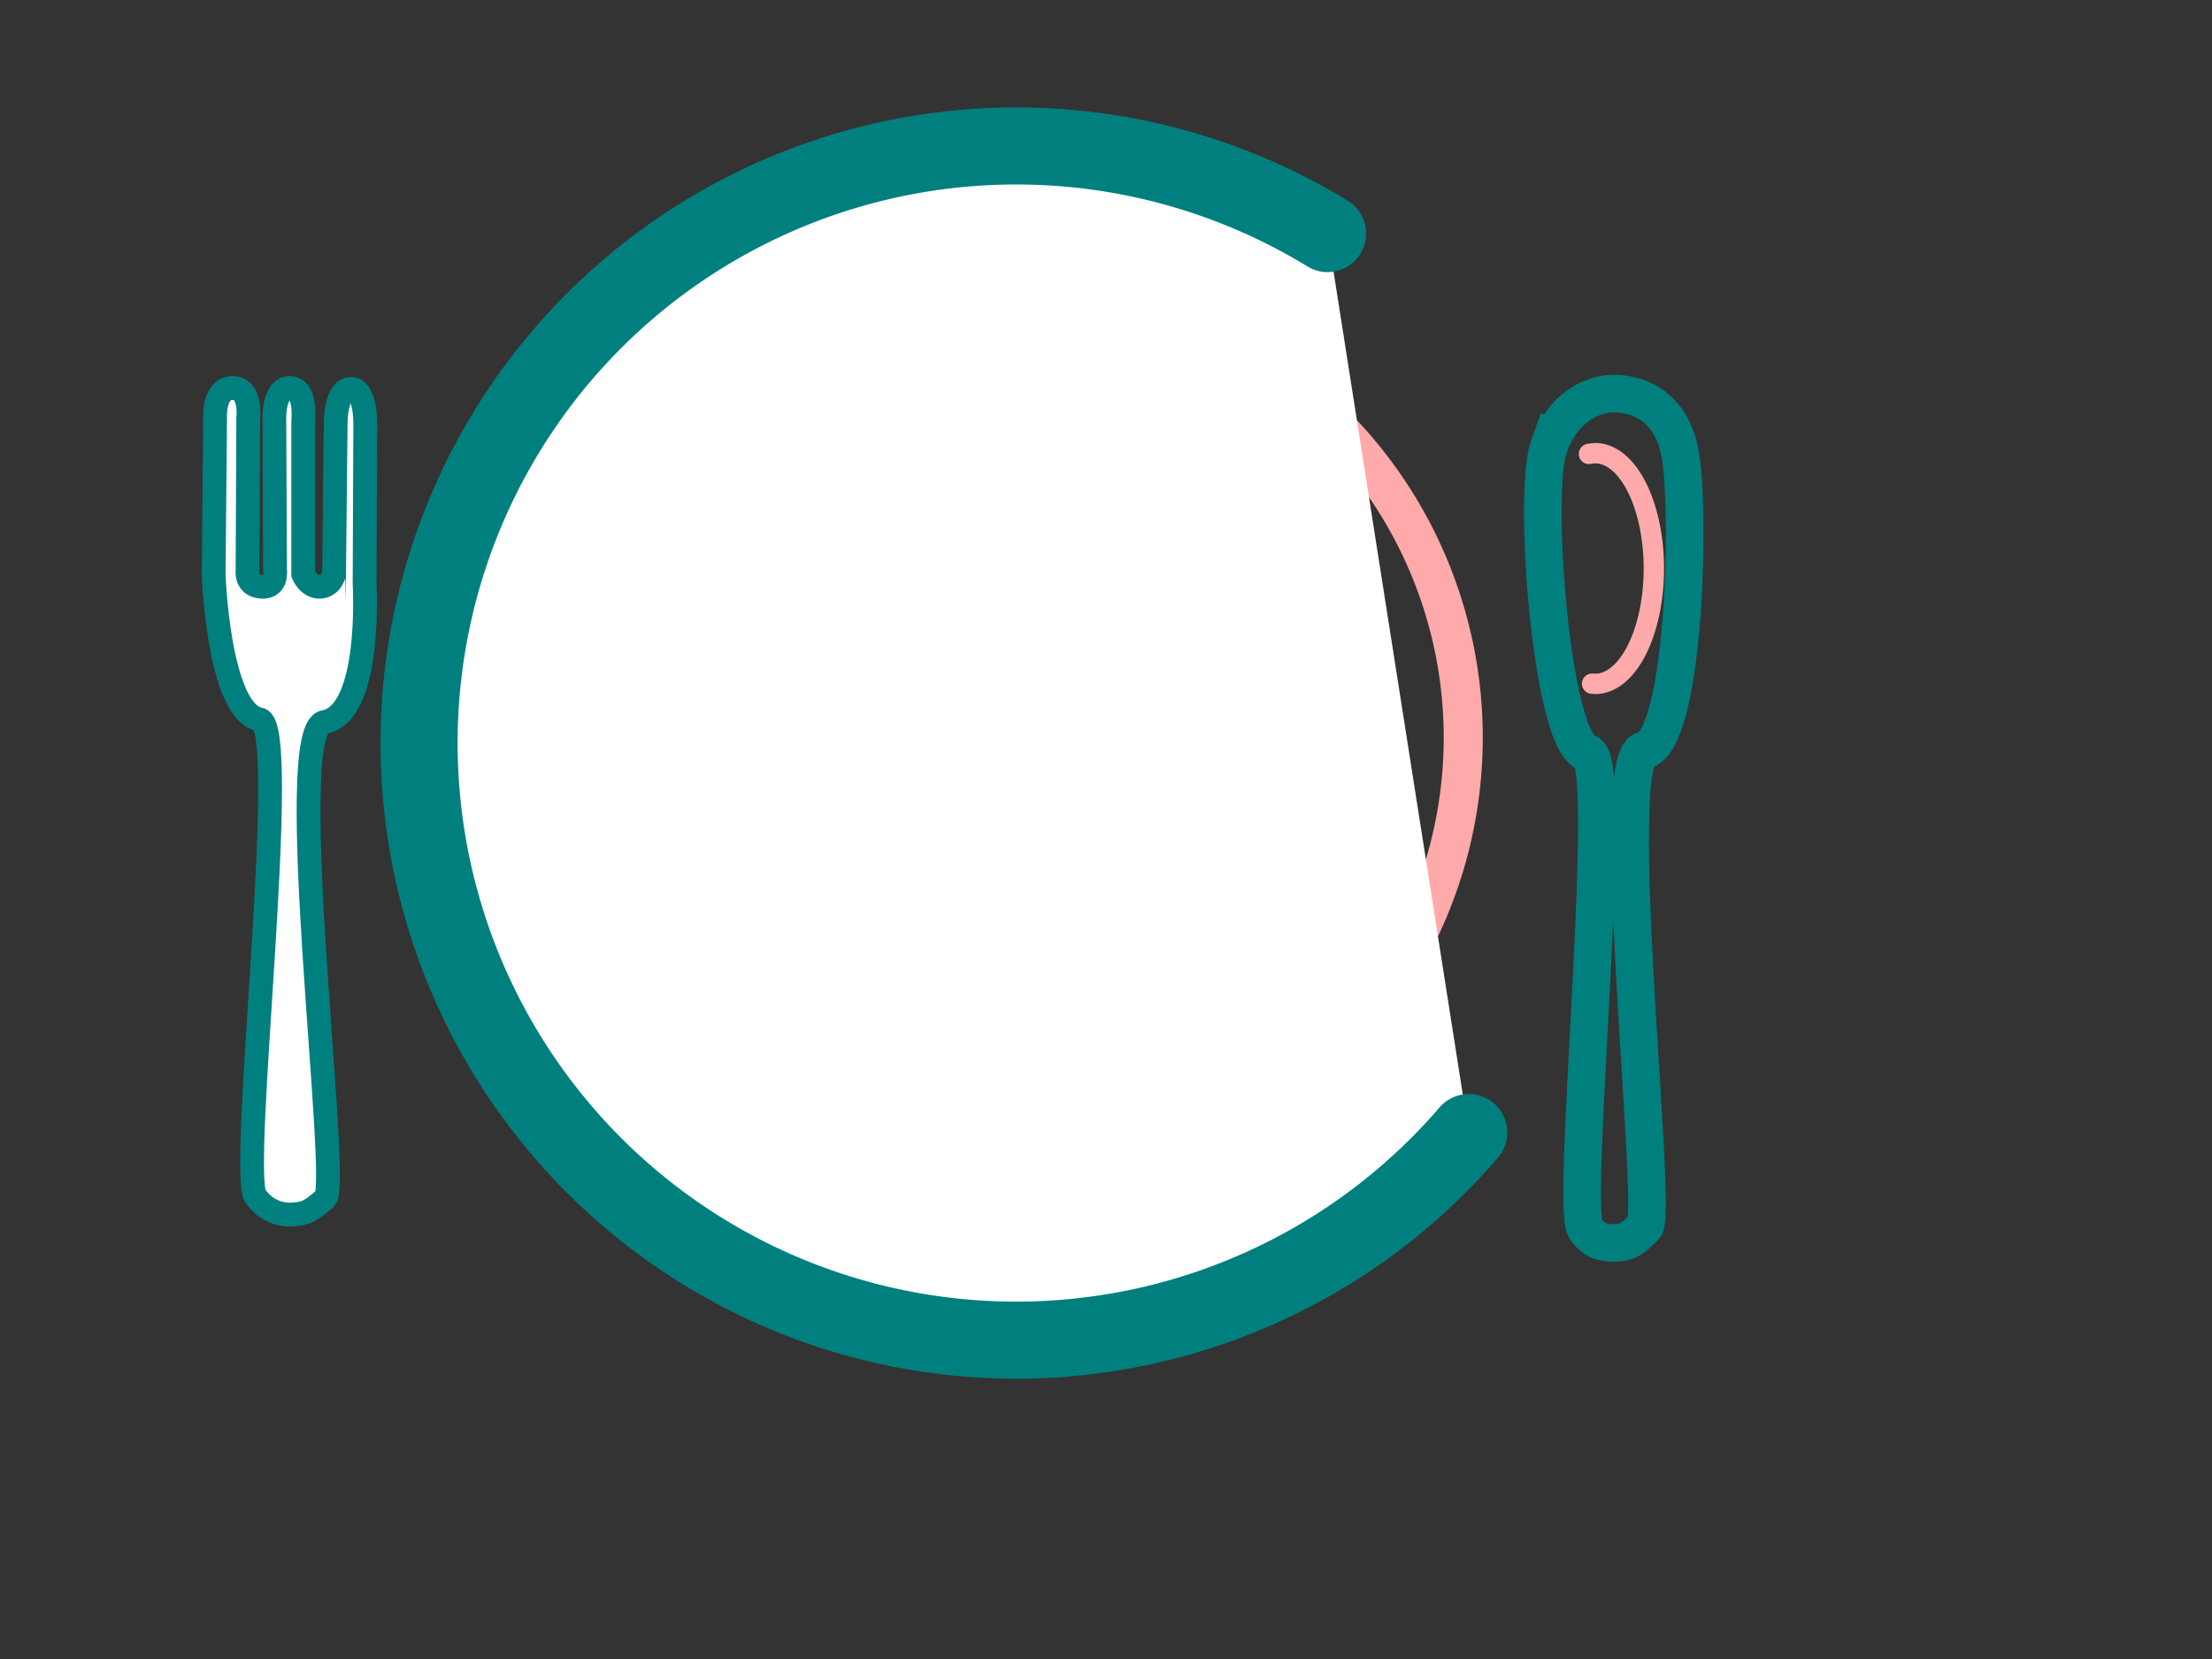 <?xml version="1.0"?><svg width="640" height="480" xmlns="http://www.w3.org/2000/svg">
 <rect width="100%" height="100%" fill="#333333" stroke="none"/>
 <title>green, thicker stroke</title>
 <g>
  <title>Layer 1</title>
  <path fill="none" stroke="#ffaaaa" stroke-width="5.883" stroke-linecap="round" stroke-miterlimit="4" stroke-dashoffset="0" d="m459.745,131.329a16.92,33.367 0 1 10.903,66.483" id="path8401"/>
  <path id="path8399" fill="none" fill-opacity="0.75" fill-rule="evenodd" stroke="#007f7f" stroke-width="10.883" stroke-miterlimit="4" d="m448.136,129.243c4.789,-13.208 14.545,-15.372 18.801,-15.372c4.257,0 15.724,1.473 18.979,16.408c3.296,15.125 1.809,84.28 -10.318,86.813c-10.734,2.242 4.235,133.944 0.233,137.863c-3.786,3.707 -4.733,4.358 -8.281,4.617c-3.547,0.259 -6.667,-0.588 -8.933,-4.34c-4.176,-6.913 8.744,-135.722 0.718,-137.395c-10.458,-2.18 -15.989,-75.387 -11.2,-88.595z"/>
  <path fill="#ffffff" fill-rule="evenodd" stroke="#007f7f" stroke-width="6.883" stroke-miterlimit="4" id="path4031" d="m61.829,165.096l0.408,-44.028c0,0 -0.612,-8.806 5.1,-8.806c5.508,0 4.488,8.806 4.488,8.806l-0.204,44.028c0,0 -0.612,4.403 4.08,4.662c4.692,0.259 3.876,-4.921 3.876,-4.921l-0.204,-43.251c0,0 -0.408,-9.324 4.488,-9.324c4.896,0 3.876,9.583 3.876,9.583l0,44.287c0,0 1.53,3.82 4.896,3.626c3.366,-0.195 3.927,-3.691 4.029,-3.594l0.459,-44.06c0,0 0,-9.324 4.284,-9.583c4.284,-0.259 4.284,9.583 4.284,9.583l-0.204,46.618c0,0 2.284,37.662 -11.663,40.195c-12.345,2.242 4.871,133.944 0.268,137.863c-4.354,3.707 -5.444,4.359 -9.524,4.618c-4.08,0.259 -8.071,-1.598 -10.678,-5.35c-4.802,-6.913 10.461,-136.228 1.23,-137.9c-12.028,-2.18 -13.493,-43.311 -13.289,-43.052l0,0l0,0l0,0l0,0z"/>
  <path fill="none" stroke="#ffaaaa" stroke-width="11.3" stroke-linecap="round" stroke-miterlimit="0" stroke-dashoffset="0" d="m195.74,131.367a128.634,128.486 0 1 199.016,210.536" id="path2182"/>
  <path fill="#ffffff" stroke="#007f7f" stroke-width="22.3" stroke-linecap="round" stroke-miterlimit="0" stroke-dashoffset="0" d="m424.957,327.685a172.762,172.761 0 1 1-40.845,-260.105" id="path1307"/>
 </g>
</svg>